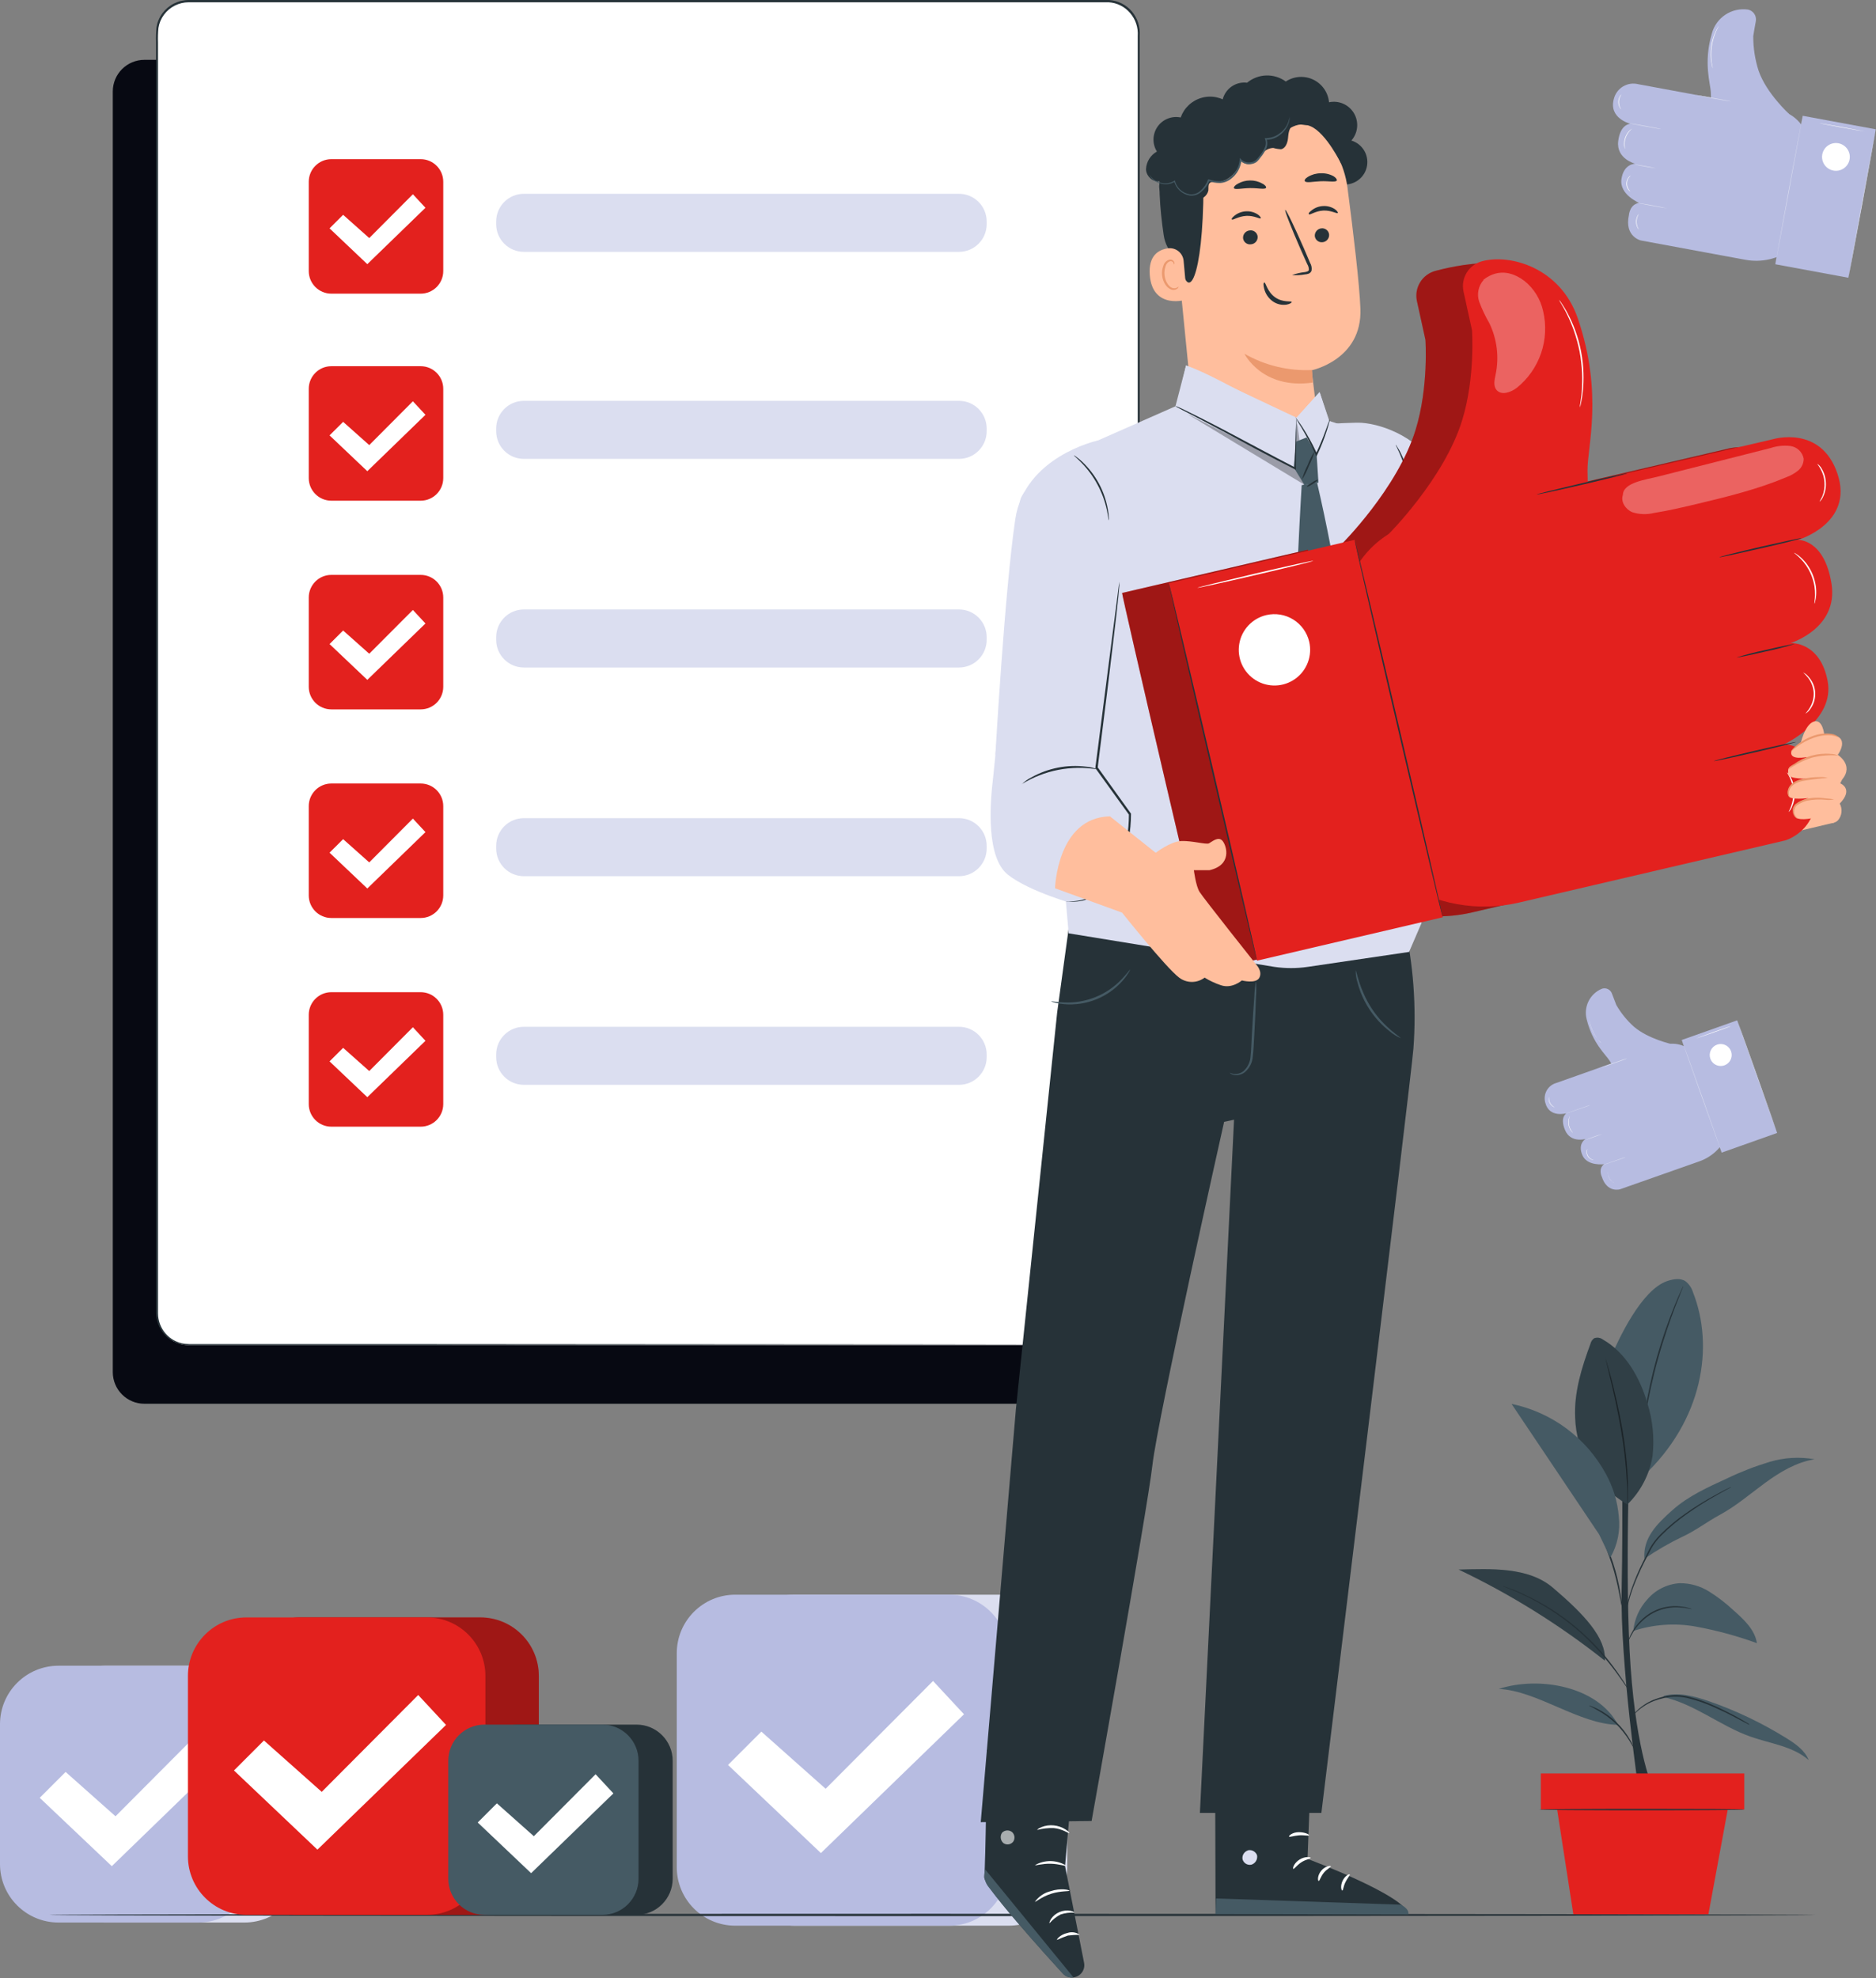 <svg width="495" height="522" viewBox="0 0 495 522" fill="none" xmlns="http://www.w3.org/2000/svg">
<rect x="0" y="0" width="495" height="522" fill="#808080" stroke="none"/>
<path d="M280.396 15.789H38.108C33.496 15.789 29.758 19.527 29.758 24.139V362.057C29.758 366.669 33.496 370.407 38.108 370.407H280.396C285.007 370.407 288.745 366.669 288.745 362.057V24.139C288.745 19.527 285.007 15.789 280.396 15.789Z" fill="#070912"/>
<path d="M477.084 36.919L477.559 39.378L472.689 65.761C470.965 67.027 469.001 67.928 466.917 68.409C464.833 68.889 462.673 68.94 460.57 68.556L432.968 63.454C432.968 63.454 428.573 62.468 429.802 56.774C429.802 56.774 430.011 53.77 432.586 53.573C432.586 53.573 427.239 51.392 427.831 47.276C428.422 43.158 431.461 43.205 431.461 43.205C431.461 43.205 426.451 41.941 426.973 37.302C427.494 32.663 430.197 32.663 430.197 32.663C430.197 32.663 424.398 31.248 425.824 26.111C425.99 25.428 426.289 24.785 426.705 24.22C427.121 23.654 427.645 23.176 428.247 22.815C428.849 22.453 429.517 22.215 430.212 22.114C430.907 22.013 431.615 22.051 432.296 22.226L451.93 25.856L469.14 29.033C471.099 29.407 472.902 30.357 474.317 31.762C475.733 33.167 476.696 34.963 477.084 36.919Z" fill="#B7BCE1"/>
<path d="M472.167 30.169C472.167 30.169 466.124 24.695 464.049 18.746C463.085 15.78 462.6 12.68 462.611 9.561C462.611 9.329 463.005 7.242 463.295 5.549C463.405 4.879 463.254 4.192 462.872 3.63C462.489 3.069 461.906 2.676 461.242 2.533C459.159 2.233 457.039 2.706 455.281 3.862C453.523 5.017 452.248 6.777 451.698 8.807C449.378 16.717 451.361 22.109 451.431 24.51L451.489 26.922L472.167 30.169Z" fill="#B7BCE1"/>
<path d="M468.425 69.728L487.698 73.289L494.937 34.116L475.664 30.555L468.425 69.728Z" fill="#B7BCE1"/>
<path d="M468.433 69.707C468.433 69.707 469.975 60.928 471.97 50.119C473.964 39.31 475.646 30.531 475.646 30.543C475.646 30.555 474.104 39.322 472.097 50.142C470.091 60.962 468.467 69.718 468.433 69.707Z" fill="#DBDEF0"/>
<path d="M487.706 73.281C487.706 73.281 489.248 64.49 491.255 53.681C493.261 42.873 494.908 34.105 494.943 34.105C494.977 34.105 493.4 42.896 491.406 53.705C489.411 64.513 487.752 73.281 487.706 73.281Z" fill="#DBDEF0"/>
<path d="M480.817 40.771C480.692 41.484 480.78 42.218 481.071 42.88C481.362 43.543 481.843 44.105 482.453 44.495C483.063 44.885 483.774 45.085 484.498 45.071C485.222 45.057 485.925 44.829 486.519 44.415C487.113 44.002 487.572 43.422 487.837 42.748C488.102 42.075 488.161 41.338 488.008 40.63C487.854 39.923 487.495 39.277 486.975 38.773C486.455 38.27 485.797 37.932 485.085 37.802C484.61 37.715 484.122 37.723 483.65 37.825C483.178 37.928 482.73 38.123 482.334 38.398C481.937 38.674 481.599 39.026 481.339 39.433C481.078 39.84 480.901 40.295 480.817 40.771Z" fill="white"/>
<path d="M447.36 25.043C447.36 25.043 449.483 25.356 452.069 25.832C454.655 26.307 456.766 26.736 456.708 26.771C456.65 26.806 454.585 26.458 451.999 25.982C449.413 25.507 447.36 25.043 447.36 25.043Z" fill="#DBDEF0"/>
<path d="M430.985 43.32C430.985 43.32 432.342 43.494 434.001 43.796C435.008 43.958 436.007 44.171 436.993 44.434C436.993 44.434 435.636 44.26 433.977 43.947C432.97 43.791 431.971 43.582 430.985 43.32Z" fill="#DBDEF0"/>
<path d="M429.791 32.484C429.791 32.484 431.705 32.763 434.059 33.192C436.413 33.621 438.315 34.015 438.303 34.062C438.292 34.108 436.39 33.783 434.036 33.343C431.681 32.902 429.779 32.531 429.791 32.484Z" fill="#DBDEF0"/>
<path d="M431.333 53.398C431.333 53.398 433.247 53.677 435.601 54.106C437.955 54.535 439.857 54.929 439.845 54.964C439.834 54.999 437.932 54.697 435.578 54.257C433.223 53.816 431.321 53.433 431.333 53.398Z" fill="#DBDEF0"/>
<path d="M480.007 32.484C480.007 32.484 482.721 32.913 486.037 33.528C489.354 34.143 492.045 34.688 492.045 34.688C492.045 34.688 489.331 34.27 486.014 33.656C482.697 33.041 480.007 32.531 480.007 32.484Z" fill="white"/>
<path d="M428.77 39.288C428.727 39.22 428.695 39.146 428.677 39.068C428.618 38.859 428.575 38.645 428.55 38.43C428.52 38.109 428.52 37.787 428.55 37.467C428.592 37.072 428.678 36.684 428.805 36.307C428.939 35.934 429.114 35.576 429.327 35.24C429.498 34.971 429.701 34.722 429.93 34.498C430.081 34.342 430.248 34.202 430.428 34.081L430.625 33.953C430.625 33.953 430.37 34.173 430.011 34.568C429.797 34.799 429.606 35.052 429.443 35.322C429.241 35.646 429.078 35.992 428.955 36.354C428.826 36.73 428.736 37.118 428.689 37.514C428.66 37.826 428.66 38.14 428.689 38.453C428.7 38.963 428.793 39.276 428.77 39.288Z" fill="white"/>
<path d="M427.749 28.834C427.583 28.702 427.451 28.53 427.367 28.335C427.124 27.883 427 27.376 427.007 26.863C427.024 26.35 427.163 25.849 427.413 25.401C427.509 25.213 427.648 25.05 427.819 24.926C427.819 24.926 427.68 25.123 427.517 25.459C427.298 25.897 427.179 26.378 427.169 26.868C427.159 27.357 427.258 27.843 427.459 28.289C427.565 28.466 427.662 28.648 427.749 28.834Z" fill="white"/>
<path d="M430.208 50.556C429.99 50.439 429.803 50.272 429.663 50.069C429.3 49.597 429.108 49.017 429.118 48.422C429.132 47.831 429.339 47.26 429.709 46.798C429.999 46.45 430.254 46.311 430.266 46.334C430.1 46.498 429.945 46.672 429.802 46.856C429.47 47.315 429.291 47.867 429.291 48.434C429.291 49 429.47 49.552 429.802 50.011C429.999 50.336 430.219 50.556 430.208 50.556Z" fill="white"/>
<path d="M432.412 60.543C432.251 60.398 432.125 60.22 432.041 60.021C431.811 59.548 431.691 59.028 431.691 58.502C431.691 57.976 431.811 57.456 432.041 56.983C432.129 56.786 432.255 56.609 432.412 56.461C432.412 56.461 432.284 56.681 432.133 57.029C431.938 57.496 431.838 57.996 431.838 58.502C431.838 59.008 431.938 59.508 432.133 59.975C432.284 60.334 432.435 60.532 432.412 60.543Z" fill="white"/>
<path d="M451.906 18.015C451.849 17.877 451.806 17.733 451.779 17.586C451.725 17.415 451.683 17.241 451.651 17.064C451.651 16.855 451.558 16.624 451.523 16.357C451.431 15.75 451.381 15.138 451.373 14.524C451.362 13.749 451.408 12.974 451.512 12.205C451.628 11.459 451.798 10.723 452.022 10.002C452.204 9.41 452.429 8.833 452.695 8.274C452.799 8.042 452.915 7.833 453.008 7.647L453.275 7.183C453.351 7.05 453.436 6.922 453.53 6.801C453.481 6.944 453.415 7.08 453.333 7.207L453.089 7.682C452.996 7.868 452.892 8.076 452.788 8.32C452.579 8.795 452.358 9.387 452.15 10.036C451.946 10.757 451.784 11.489 451.663 12.228C451.564 12.97 451.513 13.718 451.512 14.466C451.516 15.075 451.555 15.683 451.628 16.287C451.628 16.554 451.697 16.786 451.732 16.983C451.767 17.18 451.802 17.366 451.837 17.505C451.88 17.672 451.903 17.843 451.906 18.015Z" fill="white"/>
<path d="M447.234 278.198L448.544 279.694L455.642 299.723C454.958 301.277 453.963 302.674 452.718 303.829C451.474 304.984 450.006 305.872 448.405 306.437L427.461 313.813C427.461 313.813 424.063 314.88 422.648 310.496C422.648 310.496 421.604 308.351 423.297 307.191C423.297 307.191 418.763 307.817 417.499 304.756C416.234 301.694 418.38 300.534 418.38 300.534C418.38 300.534 414.437 301.694 412.964 298.215C411.491 294.736 413.335 293.75 413.335 293.75C413.335 293.75 408.778 295.084 407.745 290.99C407.588 290.456 407.539 289.896 407.6 289.343C407.66 288.79 407.831 288.255 408.101 287.768C408.37 287.281 408.734 286.853 409.171 286.508C409.608 286.164 410.109 285.909 410.645 285.76L425.535 280.483L438.594 275.844C440.103 275.314 441.737 275.255 443.28 275.676C444.823 276.096 446.202 276.976 447.234 278.198Z" fill="#B7BCE1"/>
<path d="M441.237 275.54C441.237 275.54 434.928 274.184 431.113 270.902C429.271 269.251 427.705 267.317 426.474 265.173L425.314 262.146C425.128 261.641 424.753 261.227 424.269 260.992C423.785 260.756 423.229 260.717 422.716 260.882C421.168 261.509 419.903 262.68 419.158 264.175C418.412 265.67 418.239 267.386 418.669 269C420.235 275.332 423.702 278.277 424.7 279.878L425.697 281.501L441.237 275.54Z" fill="#B7BCE1"/>
<path d="M454.279 304.138L468.904 298.953L458.368 269.233L443.743 274.418L454.279 304.138Z" fill="#B7BCE1"/>
<path d="M454.284 304.102C454.284 304.102 451.872 297.469 448.961 289.258C446.051 281.047 443.719 274.379 443.754 274.379C443.789 274.379 446.166 281.012 449.077 289.223C451.988 297.434 454.319 304.091 454.284 304.102Z" fill="#DBDEF0"/>
<path d="M468.909 298.923C468.909 298.923 466.496 292.289 463.585 284.078C460.675 275.868 458.344 269.211 458.378 269.199C458.413 269.188 460.791 275.833 463.701 284.044C466.612 292.254 468.943 298.911 468.909 298.923Z" fill="#DBDEF0"/>
<path d="M451.293 279.357C451.486 279.897 451.834 280.367 452.295 280.708C452.755 281.05 453.306 281.247 453.878 281.275C454.45 281.304 455.018 281.162 455.51 280.868C456.001 280.574 456.395 280.141 456.641 279.624C456.887 279.106 456.974 278.527 456.891 277.961C456.808 277.394 456.559 276.864 456.175 276.438C455.792 276.013 455.291 275.711 454.735 275.57C454.18 275.429 453.595 275.455 453.055 275.646C452.33 275.906 451.738 276.442 451.408 277.138C451.077 277.833 451.036 278.632 451.293 279.357Z" fill="white"/>
<path d="M422.147 281.791C422.147 281.791 423.725 281.164 425.696 280.469C427.668 279.773 429.268 279.228 429.28 279.309C429.291 279.39 427.702 279.935 425.731 280.631C423.759 281.327 422.159 281.814 422.147 281.791Z" fill="#DBDEF0"/>
<path d="M418.17 300.823C418.17 300.823 419.167 300.405 420.431 299.965C421.19 299.669 421.964 299.418 422.751 299.211C422.012 299.539 421.257 299.829 420.489 300.081C419.73 300.369 418.956 300.617 418.17 300.823Z" fill="#DBDEF0"/>
<path d="M413.021 293.877C413.021 293.877 414.447 293.308 416.233 292.717C418.019 292.126 419.469 291.557 419.48 291.627C419.492 291.696 418.054 292.195 416.268 292.787C414.482 293.378 413.078 293.912 413.021 293.877Z" fill="#DBDEF0"/>
<path d="M422.392 307.598C422.392 307.598 423.818 307.029 425.604 306.438C427.39 305.846 428.84 305.278 428.851 305.359C428.863 305.441 427.425 305.928 425.639 306.519C423.853 307.111 422.403 307.632 422.392 307.598Z" fill="#DBDEF0"/>
<path d="M447.5 274.01C447.5 274.01 449.518 273.222 452.046 272.329C454.574 271.436 456.615 270.74 456.685 270.775C456.755 270.809 454.667 271.552 452.139 272.445C449.611 273.338 447.512 274.033 447.5 274.01Z" fill="white"/>
<path d="M415.05 298.935L414.899 298.819C414.777 298.7 414.665 298.572 414.563 298.436C414.411 298.23 414.283 298.009 414.18 297.775C414.049 297.489 413.952 297.19 413.89 296.882C413.834 296.576 413.81 296.265 413.821 295.954C413.839 295.699 413.882 295.447 413.948 295.2C413.989 295.032 414.048 294.869 414.122 294.713C414.122 294.609 414.203 294.551 414.215 294.551C414.227 294.551 414.122 294.806 414.029 295.212C413.977 295.456 413.946 295.704 413.937 295.954C413.932 296.257 413.956 296.56 414.006 296.859C414.069 297.156 414.159 297.447 414.273 297.728C414.378 297.956 414.498 298.177 414.633 298.389C414.876 298.737 415.062 298.923 415.05 298.935Z" fill="white"/>
<path d="M410.215 292.179C410.051 292.154 409.896 292.09 409.763 291.993C409.419 291.777 409.136 291.478 408.939 291.123C408.739 290.77 408.635 290.37 408.638 289.964C408.623 289.797 408.651 289.629 408.719 289.477C408.719 289.477 408.719 289.662 408.719 289.964C408.749 290.35 408.859 290.725 409.044 291.065C409.234 291.403 409.495 291.696 409.809 291.924C410.052 292.098 410.226 292.167 410.215 292.179Z" fill="white"/>
<path d="M420.49 306.083C420.293 306.086 420.098 306.043 419.922 305.955C419.487 305.776 419.124 305.458 418.889 305.05C418.667 304.635 418.585 304.159 418.657 303.694C418.678 303.502 418.746 303.319 418.855 303.16C418.855 303.16 418.785 303.369 418.75 303.705C418.698 304.15 418.787 304.601 419.005 304.993C419.225 305.379 419.557 305.69 419.956 305.885C420.269 306.025 420.49 306.059 420.49 306.083Z" fill="white"/>
<path d="M425.963 312.072C425.796 312.034 425.638 311.963 425.499 311.864C425.15 311.632 424.86 311.323 424.652 310.959C424.444 310.606 424.321 310.209 424.293 309.799C424.253 309.632 424.253 309.457 424.293 309.289C424.293 309.289 424.293 309.486 424.293 309.788C424.342 310.196 424.472 310.59 424.676 310.947C424.881 311.291 425.148 311.594 425.464 311.84C425.635 311.907 425.802 311.984 425.963 312.072Z" fill="white"/>
<path d="M422.508 275.203L422.241 274.947C422.139 274.852 422.042 274.752 421.951 274.646C421.835 274.518 421.708 274.379 421.58 274.217C421.28 273.849 421.005 273.461 420.757 273.057C420.453 272.543 420.186 272.008 419.957 271.457C419.738 270.899 419.563 270.325 419.435 269.74C419.324 269.263 419.251 268.779 419.214 268.291C419.214 268.094 419.214 267.896 419.214 267.734C419.214 267.572 419.214 267.433 419.214 267.317C419.205 267.197 419.205 267.077 419.214 266.957C419.231 267.076 419.231 267.197 419.214 267.317C419.214 267.433 419.214 267.572 419.214 267.734C419.214 267.896 419.214 268.082 419.214 268.291C419.214 268.697 419.342 269.184 419.458 269.717C419.845 271.343 420.563 272.871 421.569 274.205C421.696 274.379 421.812 274.518 421.916 274.646L422.195 274.971C422.307 275.037 422.412 275.114 422.508 275.203Z" fill="white"/>
<path d="M266.167 420.785H209.7C201.175 420.785 194.265 427.696 194.265 436.221V492.688C194.265 501.212 201.175 508.123 209.7 508.123H266.167C274.692 508.123 281.603 501.212 281.603 492.688V436.221C281.603 427.696 274.692 420.785 266.167 420.785Z" fill="#DBDEF0"/>
<path d="M250.475 420.785H194.008C185.483 420.785 178.572 427.696 178.572 436.221V492.688C178.572 501.212 185.483 508.123 194.008 508.123H250.475C259 508.123 265.91 501.212 265.91 492.688V436.221C265.91 427.696 259 420.785 250.475 420.785Z" fill="#B7BCE1"/>
<path d="M192.095 465.713L200.885 456.911L217.852 471.999L246.195 443.551L254.36 452.341L216.6 488.965L192.095 465.713Z" fill="white"/>
<path d="M64.49 439.527H27.6C19.075 439.527 12.164 446.438 12.164 454.963V491.854C12.164 500.379 19.075 507.29 27.6 507.29H64.49C73.015 507.29 79.926 500.379 79.926 491.854V454.963C79.926 446.438 73.015 439.527 64.49 439.527Z" fill="#DBDEF0"/>
<path d="M52.326 439.527H15.436C6.911 439.527 0 446.438 0 454.963V491.854C0 500.379 6.911 507.29 15.436 507.29H52.326C60.851 507.29 67.762 500.379 67.762 491.854V454.963C67.762 446.438 60.851 439.527 52.326 439.527Z" fill="#B7BCE1"/>
<path d="M10.484 474.386L17.315 467.555L30.478 479.257L52.455 457.188L58.798 464.018L29.504 492.42L10.484 474.386Z" fill="white"/>
<path d="M479.019 505.286C479.019 505.448 374.645 505.587 246.033 505.587C117.42 505.587 13.023 505.448 13.023 505.286C13.023 505.124 117.327 504.984 246.033 504.984C374.738 504.984 479.019 505.158 479.019 505.286Z" fill="#263238"/>
<path d="M432.319 472.069C432.319 472.069 427.483 438.843 427.888 419.499C428.294 400.155 427.888 378.41 427.888 378.41H430.115C430.115 378.41 428.607 416.797 430.254 439.945C431.901 463.093 436.215 472.069 436.215 472.069H432.342" fill="#263238"/>
<path d="M446.722 341.016C446.374 339.838 445.664 338.8 444.693 338.047C443.278 337.154 441.422 337.525 439.845 338.047C433.119 340.425 427.146 352.973 424.433 359.572L433.362 389.724C449.494 374.752 452.289 355.13 446.722 341.016Z" fill="#455A64"/>
<path d="M444.171 339.32C444.142 339.456 444.099 339.588 444.043 339.715L443.603 340.805C443.208 341.756 442.663 343.124 442.002 344.841C440.692 348.32 439.01 353.04 437.514 358.432C436.018 363.825 434.997 368.777 434.36 372.349C434.035 374.158 433.803 375.619 433.652 376.628C433.571 377.104 433.513 377.487 433.455 377.788C433.44 377.927 433.409 378.063 433.362 378.194C433.349 378.055 433.349 377.915 433.362 377.776C433.362 377.463 433.432 377.081 433.478 376.617C433.594 375.596 433.791 374.123 434.081 372.303C434.837 367.58 435.856 362.903 437.131 358.293C438.428 353.685 439.976 349.151 441.77 344.713C442.466 343.008 443.046 341.651 443.487 340.724C443.684 340.283 443.846 339.935 443.985 339.645C444.035 339.53 444.097 339.421 444.171 339.32Z" fill="#263238"/>
<path d="M429.395 396.934C425.329 394.62 421.926 391.298 419.513 387.289C417.1 383.28 415.759 378.718 415.618 374.041C415.305 367.361 417.357 360.809 419.677 354.535C419.818 353.967 420.155 353.466 420.628 353.12C421.012 352.975 421.427 352.93 421.833 352.991C422.239 353.052 422.622 353.216 422.947 353.468C429.024 356.947 432.712 363.546 434.683 370.272C436.084 374.729 436.55 379.427 436.052 384.073C435.285 388.961 432.963 393.471 429.43 396.934" fill="#455A64"/>
<path d="M429.396 396.938C429.381 396.803 429.381 396.667 429.396 396.532C429.396 396.231 429.396 395.848 429.396 395.372C429.396 394.375 429.396 392.926 429.268 391.128C429.032 386.462 428.513 381.815 427.714 377.211C426.786 371.819 425.661 366.994 424.826 363.504L423.841 359.363C423.736 358.911 423.644 358.54 423.586 358.204C423.532 358.1 423.489 357.991 423.458 357.879C423.518 358.001 423.564 358.13 423.597 358.262C423.678 358.552 423.783 358.923 423.922 359.363C424.2 360.338 424.571 361.683 425.082 363.469C425.975 366.948 427.146 371.772 428.085 377.188C428.883 381.789 429.368 386.438 429.535 391.105C429.535 392.891 429.535 394.352 429.535 395.349L429.477 396.509C429.467 396.655 429.44 396.799 429.396 396.938Z" fill="#263238"/>
<g opacity="0.3">
<path d="M429.397 396.942C425.331 394.627 421.928 391.306 419.515 387.297C417.102 383.288 415.761 378.726 415.62 374.049C415.306 367.369 417.359 360.817 419.679 354.543C419.82 353.974 420.157 353.474 420.63 353.128C421.014 352.983 421.429 352.938 421.835 352.999C422.241 353.06 422.624 353.224 422.949 353.476C429.026 356.955 432.714 363.554 434.685 370.28C436.086 374.737 436.552 379.435 436.054 384.081C435.287 388.968 432.965 393.479 429.432 396.942" fill="black"/>
</g>
<path d="M438.849 447.782C447.083 449.603 453.925 455.413 461.823 458.22C467.088 460.087 473.037 460.748 477.235 464.424C476.226 461.885 473.837 460.191 471.518 458.742C464.958 454.646 457.955 451.308 450.643 448.791C446.897 447.504 442.838 446.472 439.046 447.481" fill="#455A64"/>
<path d="M426.938 455.134C416.616 454.96 405.75 446.169 395.475 445.647C406.225 442.168 421.615 445.01 426.938 455.134Z" fill="#455A64"/>
<path d="M430.962 430.361C436.28 428.603 441.953 428.204 447.465 429.201C452.947 430.207 458.335 431.669 463.573 433.573C463.04 429.989 460.094 427.299 457.415 424.921C455.427 423.059 453.263 421.393 450.955 419.946C448.631 418.491 445.939 417.73 443.197 417.754C441.552 417.861 439.945 418.298 438.473 419.039C437 419.78 435.692 420.811 434.627 422.069C432.543 424.347 431.257 427.241 430.962 430.314" fill="#455A64"/>
<path d="M409.772 418.969C403.278 413.414 393.432 413.959 384.885 414.156C398.605 420.694 411.544 428.759 423.457 438.197C423.828 432.155 417.983 425.973 409.772 418.969Z" fill="#455A64"/>
<g opacity="0.3">
<path d="M409.772 418.969C403.278 413.414 393.432 413.959 384.885 414.156C398.605 420.694 411.544 428.759 423.457 438.197C423.828 432.155 417.983 425.973 409.772 418.969Z" fill="black"/>
</g>
<path d="M433.895 411.311C437.067 409.115 440.41 407.175 443.892 405.512C447.301 403.958 450.502 401.488 453.796 399.714C458.087 397.394 461.798 394.17 465.729 391.294C469.66 388.418 473.975 385.82 478.787 385.055C474.825 384.352 470.753 384.59 466.9 385.751C463.062 386.906 459.32 388.36 455.709 390.1C450.641 392.419 445.492 394.739 441.34 398.427C437.188 402.114 433.454 405.791 433.895 411.334" fill="#455A64"/>
<path d="M461.635 455.135L461.311 454.995L460.406 454.52C459.629 454.114 458.516 453.499 457.112 452.792C456.417 452.421 455.64 452.038 454.793 451.632C453.946 451.226 453.065 450.82 452.114 450.403C450.062 449.487 447.936 448.746 445.759 448.188C443.598 447.593 441.324 447.537 439.137 448.026C438.182 448.233 437.244 448.512 436.33 448.861C434.395 449.638 432.65 450.825 431.216 452.34C430.625 452.978 430.335 453.372 430.3 453.349C430.353 453.243 430.415 453.142 430.485 453.047C430.68 452.769 430.889 452.502 431.112 452.247C431.929 451.294 432.878 450.462 433.93 449.777C434.661 449.293 435.438 448.881 436.249 448.547C437.171 448.176 438.121 447.877 439.09 447.654C441.328 447.134 443.66 447.182 445.875 447.794C448.075 448.356 450.221 449.113 452.288 450.055C453.239 450.484 454.144 450.902 454.967 451.331C455.79 451.76 456.567 452.131 457.286 452.49C458.678 453.233 459.78 453.87 460.534 454.334L461.403 454.856C461.543 455.053 461.647 455.123 461.635 455.135Z" fill="#263238"/>
<path d="M419.225 450.02C419.45 450.044 419.67 450.107 419.874 450.205C420.45 450.413 421.012 450.657 421.556 450.936C425.187 452.783 428.189 455.664 430.184 459.216C430.483 459.751 430.747 460.305 430.973 460.874C431.075 461.076 431.149 461.291 431.193 461.512C431.135 461.512 430.753 460.666 429.952 459.355C428.913 457.657 427.662 456.099 426.23 454.716C424.786 453.354 423.172 452.185 421.429 451.237C420.095 450.425 419.202 450.078 419.225 450.02Z" fill="#263238"/>
<path d="M396.39 418.449L396.83 418.577L398.06 419.017L400.02 419.736C400.785 420.026 401.608 420.444 402.536 420.896C407.379 423.141 411.899 426.023 415.977 429.467C418.22 431.358 420.332 433.4 422.298 435.578C423.876 437.378 425.359 439.259 426.739 441.214C427.899 442.884 428.815 444.276 429.43 445.227L430.137 446.387C430.221 446.512 430.294 446.644 430.358 446.781C430.25 446.675 430.153 446.558 430.068 446.433C429.894 446.19 429.627 445.83 429.302 445.355C428.653 444.415 427.737 443.035 426.531 441.412C425.325 439.788 423.817 437.863 422.043 435.845C420.094 433.674 418.006 431.632 415.792 429.733C411.732 426.316 407.259 423.421 402.478 421.117C401.55 420.699 400.739 420.258 399.985 419.957L398.06 419.18L396.784 418.646C396.645 418.596 396.513 418.53 396.39 418.449Z" fill="#263238"/>
<path d="M446.444 424.562C446.167 424.559 445.891 424.524 445.621 424.458L444.682 424.284C444.311 424.214 443.881 424.203 443.406 424.156C440.959 423.947 438.503 424.433 436.32 425.559C435.121 426.183 434.029 426.993 433.084 427.96C432.296 428.731 431.599 429.591 431.009 430.523C430.473 431.389 430 432.292 429.594 433.225C429.623 432.95 429.694 432.68 429.802 432.425C430.064 431.714 430.394 431.03 430.788 430.384C431.362 429.415 432.051 428.519 432.841 427.716C433.799 426.714 434.916 425.875 436.146 425.235C438.384 424.066 440.923 423.601 443.429 423.901C443.905 423.971 444.345 423.982 444.716 424.075L445.656 424.319C445.927 424.37 446.191 424.452 446.444 424.562Z" fill="#263238"/>
<path d="M456.823 392.383C456.702 392.478 456.57 392.556 456.428 392.615L455.269 393.241C454.271 393.786 452.822 394.586 451.07 395.618C449.319 396.651 447.278 397.938 445.098 399.503C442.714 401.17 440.478 403.04 438.418 405.093C437.357 406.146 436.44 407.336 435.693 408.63C435.008 409.929 434.371 411.182 433.767 412.388C432.702 414.514 431.746 416.693 430.903 418.917C430.345 420.434 429.881 421.983 429.511 423.556C429.245 424.658 429.152 425.284 429.117 425.272C429.082 425.261 429.117 425.122 429.117 424.82C429.117 424.519 429.221 424.078 429.337 423.521C429.653 421.946 430.083 420.395 430.625 418.882C431.431 416.634 432.368 414.434 433.431 412.295C434.023 411.077 434.66 409.813 435.333 408.514C436.095 407.186 437.031 405.965 438.116 404.885C440.194 402.815 442.453 400.937 444.866 399.272C447.069 397.718 449.145 396.453 450.908 395.433C452.671 394.412 454.144 393.67 455.164 393.113L456.324 392.557C456.483 392.479 456.65 392.42 456.823 392.383Z" fill="#263238"/>
<path d="M427.876 423.634C427.782 423.351 427.712 423.06 427.667 422.765C427.551 422.127 427.401 421.326 427.215 420.376C426.727 417.755 426.076 415.168 425.267 412.629C424.431 410.099 423.447 407.621 422.321 405.206L421.312 402.991C421.174 402.73 421.065 402.454 420.987 402.168C421.169 402.404 421.321 402.661 421.44 402.933C421.718 403.432 422.101 404.174 422.599 405.09C425.03 409.881 426.693 415.023 427.528 420.329C427.69 421.35 427.806 422.173 427.864 422.741C427.897 423.038 427.901 423.337 427.876 423.634Z" fill="#263238"/>
<path d="M427.134 400.146C426.805 396.236 425.659 392.439 423.771 389.001C421.221 384.276 417.667 380.166 413.36 376.96C409.052 373.755 404.095 371.531 398.837 370.445L421.927 404.854L424.907 411.001C426.792 407.714 427.572 403.909 427.134 400.146Z" fill="#455A64"/>
<path d="M460.244 467.957H406.561V477.467H460.244V467.957Z" fill="#E3211E"/>
<path d="M410.573 475.59L415.142 505.105H450.781L456.231 475.59H410.573Z" fill="#E3211E"/>
<path d="M460.22 477.479C460.22 477.583 448.101 477.676 433.175 477.676C418.25 477.676 406.131 477.583 406.131 477.479C406.131 477.374 418.238 477.293 433.175 477.293C448.113 477.293 460.22 477.328 460.22 477.479Z" fill="#263238"/>
<path d="M126.735 426.781H79.118C70.593 426.781 63.682 433.692 63.682 442.217V489.835C63.682 498.36 70.593 505.271 79.118 505.271H126.735C135.26 505.271 142.171 498.36 142.171 489.835V442.217C142.171 433.692 135.26 426.781 126.735 426.781Z" fill="#E3211E"/>
<g opacity="0.3">
<path d="M126.734 426.781H79.117C70.591 426.781 63.681 433.692 63.681 442.217V489.835C63.681 498.36 70.591 505.271 79.117 505.271H126.734C135.259 505.271 142.17 498.36 142.17 489.835V442.217C142.17 433.692 135.259 426.781 126.734 426.781Z" fill="black"/>
</g>
<path d="M112.644 426.781H65.026C56.501 426.781 49.59 433.692 49.59 442.217V489.835C49.59 498.36 56.501 505.271 65.026 505.271H112.644C121.169 505.271 128.079 498.36 128.079 489.835V442.217C128.079 433.692 121.169 426.781 112.644 426.781Z" fill="#E3211E"/>
<path d="M61.732 467.166L69.642 459.257L84.892 472.814L110.348 447.254L117.689 455.152L83.755 488.064L61.732 467.166Z" fill="white"/>
<path d="M167.951 455.066H136.835C131.564 455.066 127.291 459.34 127.291 464.611V495.726C127.291 500.997 131.564 505.271 136.835 505.271H167.951C173.222 505.271 177.495 500.997 177.495 495.726V464.611C177.495 459.34 173.222 455.066 167.951 455.066Z" fill="#263238"/>
<path d="M158.939 455.066H127.824C122.552 455.066 118.279 459.34 118.279 464.611V495.726C118.279 500.997 122.552 505.271 127.824 505.271H158.939C164.21 505.271 168.483 500.997 168.483 495.726V464.611C168.483 459.34 164.21 455.066 158.939 455.066Z" fill="#455A64"/>
<path d="M126.051 480.898L131.107 475.841L140.86 484.516L157.154 468.164L161.851 473.22L140.141 494.269L126.051 480.898Z" fill="white"/>
<path d="M292.051 0.293H49.763C45.151 0.293 41.413 4.031 41.413 8.643V346.561C41.413 351.172 45.151 354.911 49.763 354.911H292.051C296.662 354.911 300.401 351.172 300.401 346.561V8.643C300.401 4.031 296.662 0.293 292.051 0.293Z" fill="white"/>
<path d="M292.05 354.908C293.096 354.889 294.13 354.681 295.101 354.293C296.298 353.812 297.363 353.053 298.209 352.078C299.392 350.75 300.123 349.081 300.296 347.312C300.354 339.194 300.296 327.318 300.296 311.975C300.296 281.289 300.238 236.884 300.203 182.017C300.203 154.579 300.203 124.53 300.203 92.267C300.203 76.139 300.203 59.47 300.203 42.26V9.498C300.362 7.3 299.645 5.128 298.209 3.456C297.509 2.621 296.646 1.937 295.673 1.446C294.7 0.956 293.637 0.669 292.549 0.603C290.334 0.603 288.049 0.603 285.788 0.603H49.763C48.499 0.607 47.255 0.906 46.127 1.476C45 2.045 44.021 2.87 43.268 3.885C42.504 4.908 42.002 6.102 41.807 7.364C41.681 8.643 41.642 9.93 41.691 11.214V57.51C41.691 77.898 41.691 97.973 41.691 117.734C41.691 157.165 41.691 195.296 41.691 231.572C41.691 267.848 41.691 302.315 41.691 334.601V346.593C41.709 348.527 42.412 350.392 43.674 351.858C44.923 353.309 46.651 354.264 48.545 354.548C49.496 354.657 50.453 354.696 51.41 354.664H71.38H114.44L244.398 354.757L279.734 354.815H244.398L114.44 354.919H51.375C50.395 354.954 49.415 354.919 48.441 354.815C46.423 354.501 44.584 353.479 43.251 351.932C41.919 350.385 41.181 348.414 41.169 346.372C41.169 342.406 41.169 338.409 41.169 334.381C41.169 302.106 41.169 267.639 41.169 231.352C41.169 195.064 41.169 156.991 41.169 117.514V11.122C41.12 9.806 41.163 8.488 41.297 7.179C41.512 5.837 42.049 4.567 42.862 3.479C43.67 2.396 44.72 1.518 45.928 0.913C47.137 0.309 48.47 -0.004 49.821 3.11387e-05H285.846C288.165 3.11387e-05 290.357 3.11387e-05 292.642 3.11387e-05C293.803 0.076 294.936 0.385 295.974 0.909C297.012 1.433 297.934 2.161 298.684 3.05C300.168 4.839 300.896 7.135 300.714 9.452V16.108C300.714 24.945 300.714 33.659 300.714 42.248C300.714 59.435 300.714 76.104 300.714 92.255C300.714 124.519 300.714 154.567 300.714 182.006C300.714 236.872 300.632 281.277 300.609 311.964C300.609 327.318 300.609 339.217 300.516 347.312C300.339 349.109 299.586 350.8 298.371 352.136C297.507 353.1 296.426 353.844 295.217 354.305C294.475 354.599 293.693 354.778 292.897 354.838L292.05 354.908Z" fill="#263238"/>
<path d="M253.038 105.766H138.226C134.191 105.766 130.92 109.037 130.92 113.072V113.779C130.92 117.814 134.191 121.085 138.226 121.085H253.038C257.073 121.085 260.344 117.814 260.344 113.779V113.072C260.344 109.037 257.073 105.766 253.038 105.766Z" fill="#DBDEF0"/>
<path d="M253.038 51.137H138.226C134.191 51.137 130.92 54.408 130.92 58.443V59.15C130.92 63.185 134.191 66.457 138.226 66.457H253.038C257.073 66.457 260.344 63.185 260.344 59.15V58.443C260.344 54.408 257.073 51.137 253.038 51.137Z" fill="#DBDEF0"/>
<path d="M110.996 96.629H87.431C84.138 96.629 81.47 99.298 81.47 102.59V126.155C81.47 129.447 84.138 132.116 87.431 132.116H110.996C114.288 132.116 116.957 129.447 116.957 126.155V102.59C116.957 99.298 114.288 96.629 110.996 96.629Z" fill="#E3211E"/>
<path d="M110.996 42H87.431C84.138 42 81.47 44.669 81.47 47.961V71.526C81.47 74.819 84.138 77.487 87.431 77.487H110.996C114.288 77.487 116.957 74.819 116.957 71.526V47.961C116.957 44.669 114.288 42 110.996 42Z" fill="#E3211E"/>
<path d="M86.955 114.882L90.539 111.31L97.427 117.445L108.943 105.883L112.26 109.455L96.917 124.334L86.955 114.882Z" fill="white"/>
<path d="M86.955 60.253L90.539 56.681L97.427 62.816L108.943 51.254L112.26 54.826L96.917 69.705L86.955 60.253Z" fill="white"/>
<path d="M253.038 160.816H138.226C134.191 160.816 130.92 164.088 130.92 168.123V168.83C130.92 172.865 134.191 176.136 138.226 176.136H253.038C257.073 176.136 260.344 172.865 260.344 168.83V168.123C260.344 164.088 257.073 160.816 253.038 160.816Z" fill="#DBDEF0"/>
<path d="M110.996 151.695H87.431C84.138 151.695 81.47 154.364 81.47 157.656V181.222C81.47 184.514 84.138 187.183 87.431 187.183H110.996C114.288 187.183 116.957 184.514 116.957 181.222V157.656C116.957 154.364 114.288 151.695 110.996 151.695Z" fill="#E3211E"/>
<path d="M86.955 169.945L90.539 166.373L97.427 172.496L108.943 160.945L112.26 164.517L96.917 179.396L86.955 169.945Z" fill="white"/>
<path d="M253.038 215.883H138.226C134.191 215.883 130.92 219.154 130.92 223.189V223.896C130.92 227.932 134.191 231.203 138.226 231.203H253.038C257.073 231.203 260.344 227.932 260.344 223.896V223.189C260.344 219.154 257.073 215.883 253.038 215.883Z" fill="#DBDEF0"/>
<path d="M110.996 206.742H87.431C84.138 206.742 81.47 209.411 81.47 212.703V236.269C81.47 239.561 84.138 242.229 87.431 242.229H110.996C114.288 242.229 116.957 239.561 116.957 236.269V212.703C116.957 209.411 114.288 206.742 110.996 206.742Z" fill="#E3211E"/>
<path d="M86.955 224.995L90.539 221.424L97.427 227.558L108.943 215.996L112.26 219.568L96.917 234.447L86.955 224.995Z" fill="white"/>
<path d="M253.038 270.934H138.226C134.191 270.934 130.92 274.205 130.92 278.24V278.947C130.92 282.982 134.191 286.253 138.226 286.253H253.038C257.073 286.253 260.344 282.982 260.344 278.947V278.24C260.344 274.205 257.073 270.934 253.038 270.934Z" fill="#DBDEF0"/>
<path d="M110.996 261.805H87.431C84.138 261.805 81.47 264.473 81.47 267.766V291.331C81.47 294.623 84.138 297.292 87.431 297.292H110.996C114.288 297.292 116.957 294.623 116.957 291.331V267.766C116.957 264.473 114.288 261.805 110.996 261.805Z" fill="#E3211E"/>
<path d="M86.955 280.062L90.539 276.49L97.427 282.613L108.943 271.051L112.26 274.634L96.917 289.513L86.955 280.062Z" fill="white"/>
<path d="M346.002 464.327L345.005 490.502C345.005 490.502 371.273 500.313 371.574 505.16L320.732 505.056L320.616 464.199L346.002 464.327Z" fill="#263238"/>
<path d="M329.291 488.263C328.811 488.41 328.401 488.727 328.137 489.153C327.872 489.579 327.771 490.087 327.852 490.582C327.979 491.075 328.291 491.501 328.722 491.771C329.154 492.041 329.673 492.134 330.172 492.032C330.689 491.875 331.129 491.532 331.408 491.069C331.686 490.607 331.783 490.057 331.68 489.527C331.491 489.027 331.117 488.619 330.635 488.388C330.154 488.157 329.601 488.12 329.093 488.286" fill="#DBDEF0"/>
<path d="M320.731 505.055L320.882 500.938L369.59 502.584C369.59 502.584 371.91 503.57 371.597 505.159L320.731 505.055Z" fill="#455A64"/>
<path d="M345.829 490.246C345.829 490.49 344.577 490.605 343.359 491.406C342.141 492.206 341.48 493.238 341.248 493.134C341.016 493.029 341.399 491.603 342.895 490.675C344.391 489.747 345.887 490.014 345.829 490.246Z" fill="white"/>
<path d="M351.15 492.461C351.208 492.705 350.141 493.122 349.295 494.166C348.448 495.21 348.205 496.335 347.949 496.323C347.694 496.311 347.555 494.908 348.622 493.621C349.689 492.334 351.15 492.229 351.15 492.461Z" fill="white"/>
<path d="M354.167 498.849C353.946 498.849 353.599 497.689 354.248 496.297C354.897 494.906 356.046 494.407 356.15 494.616C356.254 494.825 355.535 495.544 354.99 496.669C354.445 497.794 354.422 498.826 354.167 498.849Z" fill="white"/>
<path d="M345.4 484.284C345.296 484.516 344.148 484.168 342.745 484.284C341.341 484.4 340.251 484.818 340.124 484.609C339.996 484.4 341.051 483.449 342.698 483.449C344.345 483.449 345.516 484.064 345.4 484.284Z" fill="white"/>
<path d="M283.772 460.754L281.024 492.403L286.045 517.916C286.131 518.354 286.127 518.804 286.031 519.239C285.936 519.675 285.752 520.086 285.491 520.447C285.23 520.808 284.897 521.112 284.514 521.339C284.13 521.566 283.704 521.711 283.262 521.767C282.748 521.833 282.226 521.776 281.74 521.598C281.253 521.42 280.817 521.128 280.467 520.746C275.944 515.806 259.36 497.552 259.696 495.232C260.079 492.565 260.392 461.728 260.392 461.728L283.772 460.754Z" fill="#263238"/>
<path d="M283.263 521.789L259.837 493.145L259.744 494.49C259.672 495.646 260.009 496.791 260.695 497.725C262.562 500.207 267.839 507.003 280.41 520.769C280.771 521.163 281.223 521.462 281.726 521.64C282.23 521.818 282.77 521.869 283.298 521.789H283.263Z" fill="#455A64"/>
<g opacity="0.6">
<path d="M266.979 483.356C267.349 483.668 267.591 484.105 267.66 484.584C267.728 485.063 267.618 485.551 267.35 485.954C267.052 486.335 266.619 486.588 266.141 486.661C265.663 486.734 265.174 486.622 264.776 486.348C264.385 486.014 264.131 485.548 264.063 485.039C263.994 484.53 264.116 484.013 264.405 483.588C264.756 483.224 265.235 483.009 265.74 482.99C266.246 482.97 266.74 483.147 267.118 483.484" fill="white"/>
</g>
<path d="M276.918 507.481C277.742 506.531 278.737 505.744 279.852 505.162C281.039 504.768 282.292 504.61 283.54 504.698C283.54 504.617 283.18 504.35 282.45 504.199C281.484 504.029 280.489 504.138 279.583 504.514C278.677 504.89 277.897 505.517 277.336 506.321C276.918 507.017 276.848 507.481 276.918 507.481Z" fill="white"/>
<path d="M278.902 511.883C279.843 511.444 280.807 511.057 281.79 510.723C282.825 510.601 283.867 510.535 284.909 510.526C284.441 510.193 283.9 509.976 283.331 509.893C282.763 509.81 282.183 509.864 281.639 510.051C279.737 510.456 278.74 511.79 278.902 511.883Z" fill="white"/>
<path d="M273.08 501.806C273.208 501.968 274.866 500.472 277.406 499.684C279.946 498.895 282.149 499.104 282.172 498.895C282.195 498.686 279.911 498.13 277.197 499.022C275.537 499.43 274.077 500.417 273.08 501.806Z" fill="white"/>
<path d="M273.113 492.134C273.183 492.332 274.969 491.717 277.253 491.775C279.538 491.833 281.301 492.506 281.382 492.308C280.148 491.535 278.728 491.111 277.272 491.08C275.816 491.049 274.379 491.414 273.113 492.134Z" fill="white"/>
<path d="M273.682 482.849C275.087 482.487 276.535 482.323 277.985 482.362C280.386 482.571 281.998 483.858 282.113 483.684C282.229 483.51 281.847 483.197 281.151 482.733C280.217 482.139 279.156 481.773 278.054 481.666C276.956 481.551 275.846 481.702 274.819 482.107C274.03 482.432 273.636 482.78 273.682 482.849Z" fill="white"/>
<path d="M278.042 480.582C278.17 480.21 278.214 479.814 278.17 479.422C278.132 478.32 277.875 477.236 277.416 476.233C277.145 475.465 276.627 474.809 275.943 474.366C275.705 474.245 275.435 474.199 275.17 474.234C274.905 474.269 274.657 474.384 274.459 474.563C274.097 474.943 273.887 475.442 273.867 475.966C273.882 477.031 274.262 478.058 274.944 478.875C275.626 479.692 276.569 480.25 277.613 480.455C278.652 480.628 279.719 480.489 280.679 480.055C281.639 479.622 282.449 478.913 283.006 478.019C283.145 477.792 283.234 477.538 283.266 477.274C283.298 477.01 283.273 476.742 283.191 476.488C283.085 476.241 282.903 476.034 282.672 475.897C282.441 475.759 282.172 475.698 281.904 475.723C281.114 475.844 280.369 476.172 279.747 476.674C278.841 477.302 278.055 478.087 277.427 478.993C277.17 479.302 276.98 479.662 276.871 480.049C277.774 478.912 278.836 477.912 280.025 477.08C280.58 476.666 281.23 476.398 281.916 476.303C282.062 476.284 282.21 476.313 282.338 476.386C282.466 476.46 282.566 476.573 282.623 476.709C282.663 476.878 282.668 477.054 282.638 477.225C282.608 477.397 282.544 477.56 282.449 477.706C281.945 478.465 281.233 479.063 280.398 479.429C279.563 479.795 278.641 479.914 277.741 479.77C276.855 479.6 276.052 479.135 275.465 478.451C274.877 477.766 274.539 476.903 274.505 476.001C274.509 475.639 274.641 475.29 274.876 475.015C274.981 474.908 275.118 474.838 275.267 474.815C275.415 474.792 275.567 474.817 275.7 474.888C276.273 475.264 276.718 475.806 276.975 476.442C277.573 477.748 277.934 479.15 278.042 480.582Z" fill="white"/>
<path d="M370.484 243.61C372.939 254.456 373.767 265.607 372.943 276.697C372.432 283.748 348.658 478.371 348.658 478.371H316.604L325.615 295.449L322.994 296.017C322.994 296.017 305.494 374.032 304.067 386.661C302.791 398.014 288.028 480.505 288.028 480.505L258.78 480.807L268.058 371.793L278.948 267.106L283.134 236.582L370.484 243.61Z" fill="#263238"/>
<path d="M324.454 283.039C324.454 283.039 324.512 283.132 324.663 283.259C324.895 283.431 325.159 283.553 325.44 283.619C325.968 283.732 326.515 283.726 327.04 283.601C327.566 283.477 328.057 283.237 328.478 282.9C329.084 282.384 329.579 281.751 329.936 281.04C330.292 280.329 330.503 279.553 330.554 278.76C330.786 277.02 330.821 275.153 330.949 273.17C331.169 269.204 331.331 265.62 331.412 263.022C331.511 261.621 331.511 260.214 331.412 258.812C331.152 260.194 331.001 261.594 330.96 262.999C330.763 265.597 330.531 269.169 330.311 273.135C330.183 275.107 330.16 277.02 329.974 278.678C329.906 280.151 329.27 281.539 328.2 282.552C327.83 282.871 327.398 283.11 326.931 283.254C326.463 283.397 325.972 283.443 325.486 283.387C325.132 283.304 324.786 283.187 324.454 283.039Z" fill="#455A64"/>
<path d="M277.335 264.213C277.611 264.373 277.913 264.483 278.228 264.537C279.068 264.756 279.926 264.9 280.791 264.967C283.667 265.213 286.561 264.781 289.24 263.705C291.919 262.63 294.308 260.941 296.215 258.774C296.789 258.121 297.309 257.423 297.769 256.686C297.961 256.421 298.11 256.128 298.21 255.816C298.117 255.816 297.398 256.907 295.89 258.461C293.952 260.483 291.604 262.069 289.005 263.113C286.405 264.156 283.613 264.634 280.814 264.514C278.634 264.445 277.335 264.108 277.335 264.213Z" fill="#455A64"/>
<path d="M357.715 256.079C357.706 257.169 357.871 258.253 358.202 259.291C359.555 264.428 362.574 268.972 366.784 272.21C367.619 272.918 368.558 273.493 369.567 273.915C369.707 273.741 365.288 271.225 361.948 266.122C358.608 261.019 357.924 256.009 357.715 256.079Z" fill="#455A64"/>
<path d="M455.631 201.017L462.983 203.337L476.343 195.949L483.928 217.068L465.743 221.393L451.966 219.874L455.631 201.017Z" fill="#FFBE9D"/>
<path d="M370.113 116.238C370.113 116.238 377.628 120.75 383.856 136.081C396.079 166.234 403.768 182.47 403.768 182.47L459.852 200.155L455.364 222.654C455.364 222.654 398.468 214.721 390.849 211.868C380.412 207.96 372.688 187.398 372.688 187.398L370.113 116.238Z" fill="#DBDEF0"/>
<path d="M354.643 48.684C356.083 48.737 357.493 48.263 358.609 47.352C359.725 46.44 360.471 45.154 360.707 43.732C360.943 42.31 360.653 40.852 359.891 39.628C359.129 38.405 357.948 37.502 356.568 37.086C357.425 36.116 357.955 34.9 358.081 33.611C358.207 32.322 357.924 31.026 357.272 29.907C356.619 28.789 355.631 27.904 354.447 27.38C353.263 26.855 351.943 26.717 350.676 26.985C350.559 25.716 350.115 24.498 349.386 23.452C348.658 22.405 347.671 21.566 346.522 21.014C345.372 20.463 344.1 20.219 342.828 20.306C341.556 20.393 340.328 20.808 339.265 21.512C337.772 20.419 335.957 19.857 334.108 19.914C332.259 19.971 330.483 20.643 329.059 21.825C327.812 21.669 326.547 21.917 325.45 22.532C324.354 23.147 323.483 24.097 322.964 25.242C322.446 26.388 322.308 27.669 322.57 28.898C322.832 30.128 323.48 31.242 324.42 32.077" fill="#263238"/>
<path d="M328.086 27.692H329.384C335.691 27.374 341.886 29.443 346.735 33.488C351.584 37.533 354.73 43.257 355.548 49.518C357.125 61.602 358.714 74.962 358.957 81.468C359.467 94.944 346.096 97.704 346.096 97.704L348.044 113.824L315.305 114.439L309.507 55.896C307.593 41.922 314.111 29.211 328.086 27.692Z" fill="#FFBE9D"/>
<path d="M346.212 97.635C339.976 97.935 333.783 96.446 328.364 93.344C328.364 93.344 333.003 102.83 346.375 100.951L346.212 97.635Z" fill="#EB996E"/>
<path d="M350.699 61.888C350.731 62.388 350.566 62.881 350.238 63.26C349.911 63.64 349.448 63.876 348.948 63.917C348.462 63.969 347.976 63.826 347.595 63.52C347.214 63.213 346.971 62.768 346.919 62.282C346.893 61.781 347.062 61.29 347.391 60.912C347.719 60.533 348.182 60.297 348.681 60.253C348.921 60.227 349.164 60.249 349.395 60.317C349.627 60.386 349.843 60.499 350.03 60.651C350.218 60.803 350.373 60.99 350.488 61.203C350.603 61.415 350.675 61.648 350.699 61.888Z" fill="#263238"/>
<path d="M352.983 56.199C352.751 56.466 351.244 55.457 349.168 55.561C347.092 55.666 345.689 56.779 345.399 56.547C345.109 56.315 345.503 55.967 346.141 55.457C347.006 54.792 348.055 54.412 349.144 54.367C350.221 54.309 351.289 54.593 352.195 55.178C352.856 55.642 353.088 56.083 352.983 56.199Z" fill="#263238"/>
<path d="M331.842 62.414C331.861 62.667 331.829 62.92 331.75 63.16C331.67 63.401 331.543 63.623 331.377 63.813C331.211 64.004 331.009 64.16 330.782 64.273C330.555 64.385 330.308 64.451 330.056 64.467C329.812 64.499 329.565 64.482 329.328 64.417C329.091 64.352 328.87 64.24 328.677 64.087C328.485 63.934 328.325 63.745 328.207 63.529C328.089 63.313 328.016 63.076 327.992 62.832C327.962 62.332 328.129 61.841 328.456 61.462C328.783 61.084 329.244 60.847 329.743 60.802C329.987 60.765 330.237 60.777 330.476 60.839C330.716 60.9 330.94 61.01 331.136 61.16C331.332 61.311 331.496 61.5 331.617 61.715C331.739 61.931 331.815 62.169 331.842 62.414Z" fill="#263238"/>
<path d="M332.654 57.601C332.422 57.856 330.914 56.847 328.85 56.963C326.786 57.079 325.313 58.123 325.069 57.937C324.826 57.752 325.174 57.369 325.811 56.847C326.676 56.183 327.726 55.802 328.815 55.757C329.894 55.7 330.962 55.989 331.865 56.58C332.526 57.033 332.758 57.508 332.654 57.601Z" fill="#263238"/>
<path d="M340.923 72.583C342 72.187 343.122 71.926 344.263 71.806C344.785 71.725 345.284 71.597 345.353 71.237C345.367 70.689 345.218 70.148 344.924 69.683C344.356 68.431 343.764 67.109 343.161 65.74C340.703 60.116 338.894 55.477 339.125 55.384C339.357 55.291 341.526 59.768 343.985 65.393C344.576 66.773 345.144 68.095 345.678 69.359C346.045 69.98 346.18 70.711 346.061 71.423C345.993 71.614 345.883 71.786 345.738 71.927C345.593 72.068 345.418 72.173 345.226 72.235C344.937 72.331 344.637 72.389 344.333 72.409C343.208 72.612 342.062 72.671 340.923 72.583Z" fill="#263238"/>
<path d="M334.057 49.543C333.802 50.088 332.005 49.601 329.813 49.636C327.621 49.671 325.812 50.135 325.58 49.636C325.487 49.381 325.846 48.882 326.612 48.476C327.602 47.914 328.721 47.618 329.859 47.618C330.979 47.601 332.084 47.881 333.06 48.43C333.814 48.801 334.162 49.288 334.057 49.543Z" fill="#263238"/>
<path d="M352.717 47.662C352.3 48.149 350.572 47.743 348.508 47.825C346.443 47.906 344.739 48.335 344.309 47.825C344.124 47.593 344.367 47.106 345.11 46.665C346.13 46.055 347.296 45.731 348.484 45.726C349.667 45.671 350.841 45.94 351.882 46.503C352.578 46.943 352.833 47.419 352.717 47.662Z" fill="#263238"/>
<path d="M353.947 43.349C353.947 43.349 349.969 35.092 345.829 33.329C340.784 31.195 338.94 36.704 334.232 35.648C329.524 34.593 324.653 32.517 320.037 36.379C314.992 40.612 317.59 43.268 317.555 49.264C317.451 73.559 313.369 80.634 311.536 69.28C311.339 68.039 307.814 67.216 307.037 61.962C306.039 55.143 305.355 46.886 306.642 41.899C307.733 37.736 309.924 34.79 313.96 31.462C320.327 26.208 329.408 25.663 335.612 25.965C341.817 26.266 353.982 32.761 353.947 43.349Z" fill="#263238"/>
<path d="M312.312 68.852C312.271 68.358 312.13 67.877 311.898 67.439C311.665 67.001 311.346 66.615 310.961 66.304C310.575 65.993 310.129 65.763 309.652 65.629C309.175 65.495 308.675 65.459 308.184 65.523C305.679 65.883 302.965 67.448 303.383 72.632C304.136 81.829 313.205 79.173 313.205 78.918C313.205 78.663 312.66 72.69 312.312 68.852Z" fill="#FFBE9D"/>
<path d="M310.968 75.616C310.968 75.616 310.817 75.744 310.562 75.895C310.203 76.074 309.79 76.116 309.402 76.01C308.393 75.732 307.454 74.259 307.268 72.613C307.184 71.829 307.275 71.037 307.535 70.293C307.598 69.998 307.73 69.723 307.922 69.491C308.114 69.259 308.359 69.076 308.637 68.96C308.818 68.898 309.014 68.9 309.193 68.965C309.373 69.031 309.524 69.155 309.623 69.319C309.762 69.574 309.716 69.76 309.773 69.771C309.831 69.783 309.959 69.597 309.855 69.226C309.774 69.007 309.628 68.817 309.437 68.681C309.305 68.594 309.157 68.534 309.002 68.507C308.846 68.479 308.686 68.483 308.533 68.519C308.161 68.624 307.823 68.824 307.551 69.098C307.278 69.372 307.081 69.712 306.979 70.084C306.653 70.913 306.533 71.809 306.631 72.694C306.839 74.538 307.93 76.173 309.298 76.474C309.55 76.527 309.811 76.521 310.06 76.456C310.31 76.392 310.541 76.271 310.736 76.103C310.968 75.848 310.968 75.639 310.968 75.616Z" fill="#EB996E"/>
<path d="M311.604 51.005C312.783 51.865 314.159 52.415 315.606 52.605C316.333 52.678 317.062 52.482 317.656 52.055C318.249 51.628 318.667 50.999 318.83 50.286C318.911 49.637 318.714 48.906 319.108 48.384C319.502 47.862 320.523 47.909 321.3 47.955C323.99 48.106 326.971 44.986 327.516 42.354C327.894 42.832 328.439 43.149 329.041 43.241C329.644 43.334 330.259 43.195 330.763 42.852C331.586 42.289 332.304 41.586 332.885 40.776C333.22 40.258 333.675 39.829 334.213 39.526C334.75 39.223 335.353 39.055 335.97 39.037C336.627 39.227 337.305 39.34 337.988 39.373C339.148 39.211 339.716 37.761 339.844 36.555C339.971 35.349 340.041 33.934 341.003 33.238C341.966 32.542 343.172 32.867 344.297 32.983C345.422 33.099 346.837 32.763 347.069 31.649C347.104 31.355 347.077 31.057 346.992 30.774C346.906 30.491 346.762 30.228 346.57 30.003C345.766 28.93 344.624 28.159 343.328 27.814C342.032 27.469 340.657 27.57 339.426 28.101C338.877 26.605 337.9 25.304 336.616 24.36C335.333 23.416 333.8 22.87 332.209 22.791C330.618 22.712 329.038 23.103 327.668 23.915C326.297 24.727 325.195 25.925 324.501 27.358C323.478 26.522 322.269 25.944 320.975 25.674C319.682 25.403 318.342 25.449 317.07 25.806C315.798 26.163 314.631 26.822 313.667 27.726C312.704 28.63 311.972 29.753 311.535 31C310.392 30.762 309.205 30.865 308.12 31.296C307.035 31.727 306.101 32.467 305.432 33.424C304.764 34.381 304.392 35.513 304.361 36.68C304.331 37.847 304.644 38.997 305.261 39.988C304.427 40.453 303.726 41.123 303.222 41.935C302.719 42.747 302.431 43.673 302.385 44.627C302.385 46.529 304.391 48.338 306.212 47.746C306.017 48.135 305.9 48.558 305.869 48.991C305.837 49.424 305.892 49.86 306.028 50.272C306.165 50.685 306.382 51.066 306.666 51.395C306.95 51.724 307.296 51.993 307.685 52.188C308.073 52.383 308.496 52.499 308.929 52.531C309.363 52.562 309.798 52.508 310.211 52.371C310.623 52.235 311.004 52.018 311.333 51.734C311.662 51.45 311.931 51.103 312.126 50.715" fill="#263238"/>
<path d="M340.25 30.836C340.25 30.836 340.25 30.894 340.25 31.01C340.25 31.126 340.25 31.288 340.25 31.509C340.153 32.135 339.957 32.741 339.67 33.306C339.213 34.219 338.55 35.013 337.733 35.626C336.666 36.445 335.357 36.89 334.011 36.89L334.162 36.635C334.478 37.46 334.457 38.376 334.104 39.186C333.725 40.023 333.234 40.803 332.642 41.505C332.356 41.926 332.026 42.315 331.657 42.665C331.24 42.986 330.749 43.197 330.23 43.28C329.691 43.385 329.134 43.356 328.609 43.197C328.083 43.037 327.604 42.751 327.215 42.364L327.551 42.248C327.47 43.202 327.192 44.129 326.732 44.97C326.273 45.811 325.643 46.546 324.884 47.13C324.041 47.827 322.996 48.234 321.903 48.29C320.881 48.293 319.866 48.124 318.9 47.791L319.132 47.663C318.691 48.784 317.978 49.776 317.056 50.551C316.638 50.947 316.137 51.245 315.589 51.424C315.041 51.602 314.461 51.657 313.89 51.583C312.921 51.422 312.02 50.983 311.296 50.321C310.571 49.658 310.054 48.799 309.808 47.849L310.016 47.942C309.076 48.505 307.969 48.722 306.885 48.556C306.073 48.451 305.297 48.153 304.624 47.687C304.201 47.392 303.833 47.027 303.533 46.608C303.427 46.466 303.341 46.31 303.278 46.144C303.669 46.698 304.156 47.177 304.716 47.559C305.375 47.989 306.126 48.256 306.908 48.336C307.938 48.474 308.984 48.248 309.865 47.698L310.039 47.594V47.791C310.281 48.683 310.775 49.486 311.462 50.103C312.149 50.72 313.001 51.126 313.913 51.27C314.435 51.336 314.965 51.282 315.463 51.113C315.961 50.945 316.414 50.665 316.789 50.296C317.647 49.536 318.305 48.576 318.703 47.501L318.761 47.327H318.946C319.87 47.652 320.843 47.816 321.822 47.814C322.83 47.767 323.795 47.392 324.571 46.747C325.296 46.195 325.897 45.497 326.334 44.698C326.772 43.899 327.036 43.017 327.11 42.108V41.679L327.424 41.992C327.767 42.334 328.188 42.587 328.651 42.728C329.114 42.87 329.604 42.896 330.079 42.804C330.542 42.734 330.98 42.55 331.355 42.271C331.696 41.956 332.003 41.606 332.271 41.227C332.857 40.555 333.342 39.801 333.709 38.989C333.878 38.627 333.972 38.236 333.986 37.837C334 37.439 333.933 37.042 333.79 36.669L333.709 36.449H333.941C335.226 36.462 336.481 36.055 337.513 35.289C338.326 34.736 339.003 34.006 339.496 33.155C339.879 32.431 340.135 31.647 340.25 30.836Z" fill="#455A64"/>
<path d="M340.83 79.682C340.76 79.334 338.51 79.925 336.423 78.43C334.335 76.933 333.941 74.475 333.628 74.544C333.315 74.614 333.326 75.182 333.57 76.203C333.9 77.517 334.679 78.674 335.773 79.473C336.826 80.24 338.136 80.568 339.426 80.389C340.389 80.227 340.876 79.833 340.83 79.682Z" fill="#263238"/>
<path d="M395.487 164.83C395.278 164.1 383.287 131.465 379.471 124.321C374.891 115.774 365.265 111.994 359.292 111.564C353.32 111.135 289.419 116.296 289.419 116.296C289.419 116.296 270.331 120.564 267.895 136.985C265.089 155.889 262.642 199.158 262.642 199.158L291.727 184.244L295.496 174.757L355.686 188.187L370.379 166.523L395.487 164.83Z" fill="#DBDEF0"/>
<path d="M285.199 118.209L310.156 107.204L312.951 96.441L342.094 110.219L348.194 103.469L350.757 111.077L357.136 113.165L372.061 139.409V195.33L375.077 243.575L371.795 251.182L345.063 255.125C342.141 255.554 339.172 255.554 336.249 255.125L281.975 246.277L280.583 230.307L286.382 186.366L285.199 118.209Z" fill="#DBDEF0"/>
<path d="M312.95 96.441C312.95 96.441 316.209 97.381 324.547 101.846C332.747 106.218 342.059 110.219 342.059 110.219L341.352 123.37L310.341 107.807" fill="#DBDEF0"/>
<path d="M348.194 103.469L342.094 110.218L345.353 124.32L350.792 111.575" fill="#DBDEF0"/>
<g opacity="0.3">
<path d="M342.21 111.665C342.477 111.873 344.17 127.901 344.17 127.901L313.09 109.113L341.387 123.32L342.21 111.665Z" fill="black"/>
</g>
<path d="M342.001 171.656C341.525 159.363 343.462 128.005 343.462 128.005L347.521 127.344C352.69 149.67 356.178 172.352 357.959 195.199C359.118 210.275 359.118 227.845 359.118 227.845L351 245.31L342.001 227.914C342.001 227.914 342.569 186.605 342.001 171.656Z" fill="#455A64"/>
<path d="M283.343 120.133C283.286 120.191 284.178 120.887 285.443 122.186C288.727 125.586 291.007 129.828 292.03 134.444C292.412 136.206 292.505 137.331 292.575 137.32C292.617 137.059 292.617 136.792 292.575 136.531C292.532 135.811 292.443 135.094 292.308 134.386C291.895 132.032 291.112 129.758 289.989 127.648C288.856 125.54 287.4 123.623 285.675 121.965C285.159 121.463 284.609 120.998 284.028 120.574C283.817 120.401 283.588 120.253 283.343 120.133Z" fill="#263238"/>
<path d="M342.001 116.504L344.773 115.426L347.406 119.937L347.881 127.348L344.17 127.951L341.387 123.37L342.001 116.504Z" fill="#455A64"/>
<path d="M372.014 138.559C371.898 138.559 371.794 154.609 371.794 174.394C371.794 194.179 371.898 210.241 372.014 210.241C372.13 210.241 372.235 194.202 372.235 174.394C372.235 154.586 372.13 138.559 372.014 138.559Z" fill="#263238"/>
<path d="M341.804 110.103C342.284 111.022 342.811 111.916 343.381 112.782C344.651 114.926 345.812 117.132 346.86 119.393C346.964 119.613 347.069 119.822 347.162 120.03L347.359 120.448L347.556 120.03C348.569 117.901 349.433 115.704 350.142 113.455C350.409 112.608 350.606 111.912 350.722 111.425C350.816 111.181 350.863 110.921 350.861 110.66C350.803 110.66 350.478 111.692 349.864 113.362C349.073 115.567 348.171 117.731 347.162 119.845H347.556L347.254 119.207C346.188 116.931 344.968 114.73 343.601 112.62C343.068 111.82 342.616 111.182 342.291 110.741C341.966 110.3 341.827 110.08 341.804 110.103Z" fill="#263238"/>
<path d="M310.155 107.203C310.288 107.304 310.432 107.389 310.584 107.458L311.837 108.119L316.476 110.52C320.384 112.549 325.753 115.449 331.668 118.638C335.275 120.563 338.696 122.349 341.676 123.833L341.955 123.973V123.613C341.955 119.751 342.024 116.504 342.047 114.15C342.047 112.99 342.047 112.155 342.047 111.482C342.07 111.166 342.07 110.848 342.047 110.532C341.993 110.846 341.966 111.164 341.966 111.482C341.966 112.144 341.908 113.036 341.862 114.138C341.804 116.458 341.723 119.751 341.618 123.602L341.897 123.439C338.939 121.92 335.53 120.122 331.912 118.197C325.985 115.031 320.604 112.178 316.661 110.207C314.69 109.233 313.078 108.456 311.964 107.887L310.666 107.308C310.502 107.248 310.33 107.213 310.155 107.203Z" fill="#263238"/>
<path d="M368.268 117.346C368.199 117.346 368.686 118.204 369.324 119.665C370.132 121.497 370.727 123.415 371.098 125.382C371.454 127.356 371.578 129.364 371.469 131.367C371.388 132.909 371.226 133.848 371.295 133.86C371.392 133.654 371.459 133.435 371.492 133.21C371.618 132.609 371.711 132.001 371.771 131.39C372.187 127.312 371.43 123.2 369.59 119.537C369.324 118.983 369.018 118.448 368.674 117.937C368.431 117.52 368.292 117.322 368.268 117.346Z" fill="#263238"/>
<path d="M344.854 128.426C344.854 128.53 345.62 128.194 346.42 127.684C347.22 127.173 347.835 126.686 347.765 126.582C347.189 126.705 346.649 126.959 346.188 127.324C345.388 127.835 344.785 128.322 344.854 128.426Z" fill="#263238"/>
<path d="M343.52 126.619C344.27 125.433 344.899 124.174 345.398 122.862C346.028 121.618 346.536 120.317 346.917 118.977C346.154 120.153 345.52 121.409 345.027 122.722C344.391 123.966 343.886 125.271 343.52 126.619Z" fill="#263238"/>
<path d="M280.085 120.969C280.085 120.969 270.471 127.927 269.265 131.719C268.059 135.512 262.956 197.696 262.051 205.095C261.147 212.493 260.242 226.306 265.96 230.817C271.677 235.328 283.993 238.715 283.993 238.715L295.37 215.23L289.34 202.601L295.37 155.401L280.085 120.969Z" fill="#DBDEF0"/>
<path d="M281.244 237.882C281.449 237.862 281.654 237.862 281.859 237.882C282.452 237.878 283.045 237.839 283.633 237.766C285.839 237.563 287.956 236.796 289.78 235.539C292.502 233.519 294.549 230.721 295.648 227.514C297.133 223.461 297.887 219.177 297.874 214.861L297.932 215.024L289.095 202.789L289.026 202.696V202.58C289.026 202.267 289.107 201.919 289.153 201.582C290.847 188.35 292.389 176.359 293.514 167.626C294.071 163.323 294.523 159.821 294.848 157.339C294.998 156.18 295.114 155.229 295.207 154.533C295.3 153.837 295.335 153.559 295.346 153.559C295.366 153.642 295.366 153.73 295.346 153.814C295.346 153.976 295.346 154.231 295.346 154.544C295.277 155.24 295.196 156.18 295.091 157.362C294.848 159.798 294.453 163.323 293.931 167.672C292.911 176.382 291.438 188.396 289.745 201.664C289.745 202 289.664 202.336 289.617 202.649V202.441L298.42 214.687V214.768V214.85C298.417 219.233 297.632 223.581 296.1 227.688C294.933 230.954 292.797 233.786 289.977 235.806C288.915 236.532 287.739 237.077 286.498 237.418L285.709 237.638L284.967 237.766C284.539 237.852 284.104 237.902 283.668 237.916C283.074 237.967 282.476 237.967 281.882 237.916C281.669 237.926 281.455 237.915 281.244 237.882Z" fill="#263238"/>
<path d="M269.624 206.921C270.365 206.192 271.219 205.585 272.152 205.124C276.548 202.664 281.616 201.677 286.613 202.306C287.65 202.388 288.667 202.631 289.629 203.025C282.693 201.837 275.563 203.223 269.577 206.921H269.624Z" fill="#263238"/>
<path d="M345.087 145.047C345.087 145.047 345.644 147.112 346.514 150.753C348.49 147.916 351.013 145.503 353.936 143.656C353.936 143.656 368.78 128.904 373.524 113.399C377.003 102.138 376.11 89.659 376.11 89.659C375.971 89.068 374.811 83.779 373.871 79.454C373.5 77.749 373.802 75.967 374.715 74.481C375.627 72.994 377.078 71.917 378.765 71.475C386.106 69.492 406.065 65.63 410.704 79.013C417.535 99.018 406.483 120.624 406.61 126.805C406.61 127.965 406.61 128.927 406.61 129.693C412.467 128.336 417.048 127.373 417.048 127.466L455.481 118.501C455.481 118.501 468.18 114.651 472.54 127.675C476.901 140.698 462.103 145.07 462.103 145.07C462.103 145.07 469.061 144.757 470.94 156.598C472.818 168.439 460.119 172.277 460.119 172.277C460.119 172.277 467.901 171.779 469.919 182.274C471.879 192.491 459.18 198.649 458.496 198.974C459.504 198.721 460.527 198.528 461.558 198.394C460.801 198.672 460.026 198.897 459.238 199.067C465.164 199.821 466.022 206.872 466.022 206.872C469.838 221.333 458.705 224.372 458.705 224.372L388.495 240.747C381.502 242.377 374.2 242.113 367.342 239.982C368.015 242.974 368.374 244.62 368.351 244.62L319.33 256.067C319.226 256.067 313.937 233.812 307.513 206.327C301.088 178.841 295.973 156.459 296.078 156.459L345.087 145.047Z" fill="#E3211E"/>
<g opacity="0.3">
<path d="M345.086 145.047C345.086 145.047 345.643 147.112 346.513 150.753C348.489 147.916 351.012 145.503 353.935 143.656C353.935 143.656 368.779 128.904 373.523 113.399C377.002 102.138 376.109 89.659 376.109 89.659C375.97 89.068 374.81 83.779 373.87 79.454C373.499 77.749 373.801 75.967 374.714 74.481C375.626 72.994 377.077 71.917 378.764 71.475C386.105 69.492 406.064 65.63 410.703 79.013C417.534 99.018 406.482 120.624 406.609 126.805C406.609 127.965 406.609 128.927 406.609 129.693C412.466 128.336 417.047 127.373 417.047 127.466L455.48 118.501C455.48 118.501 468.179 114.651 472.539 127.675C476.9 140.698 462.102 145.07 462.102 145.07C462.102 145.07 469.06 144.757 470.939 156.598C472.817 168.439 460.119 172.277 460.119 172.277C460.119 172.277 467.9 171.779 469.918 182.274C471.878 192.491 459.179 198.649 458.495 198.974C459.503 198.721 460.526 198.528 461.557 198.394C460.8 198.672 460.025 198.897 459.237 199.067C465.163 199.821 466.021 206.872 466.021 206.872C469.837 221.333 458.704 224.372 458.704 224.372L388.494 240.747C381.501 242.377 374.199 242.113 367.341 239.982C368.014 242.974 368.373 244.62 368.35 244.62L319.329 256.067C319.225 256.067 313.936 233.812 307.512 206.327C301.087 178.841 295.972 156.459 296.077 156.459L345.086 145.047Z" fill="black"/>
</g>
<path d="M354.561 159.006L353.61 165.384L369.29 232.474C373.88 235.522 379.045 237.599 384.468 238.576C389.891 239.554 395.457 239.411 400.822 238.156L471.008 221.77C471.008 221.77 482.142 218.731 478.326 204.27C478.326 204.27 477.41 196.592 470.788 196.383C470.788 196.383 484.241 190.167 482.234 179.672C480.228 169.177 472.446 169.687 472.446 169.687C472.446 169.687 485.145 165.837 483.255 153.996C481.365 142.155 474.418 142.468 474.418 142.468C474.418 142.468 489.204 138.143 484.855 125.073C480.506 112.003 467.796 115.899 467.796 115.899L417.928 127.496L374.184 137.713C369.15 138.875 364.584 141.529 361.083 145.328C357.582 149.127 355.309 153.894 354.561 159.006Z" fill="#E3211E"/>
<path d="M366.229 141.113C366.229 141.113 381.073 126.362 385.816 110.856C389.295 99.596 388.402 87.129 388.402 87.129C388.263 86.525 387.103 81.237 386.164 76.912C385.793 75.207 386.095 73.425 387.007 71.938C387.919 70.451 389.371 69.374 391.058 68.933C398.434 66.938 411.736 70.603 416.317 84.009C423.147 104.002 418.764 118.07 418.88 124.251L418.996 130.432L366.229 141.113Z" fill="#E3211E"/>
<path d="M357.422 142.452L308.41 153.902L331.675 253.484L380.687 242.034L357.422 142.452Z" fill="#E3211E"/>
<path d="M380.679 242.081C380.783 242.081 375.669 219.744 369.244 192.213C362.819 164.681 357.531 142.438 357.426 142.461C357.322 142.484 362.436 164.797 368.861 192.329C375.286 219.86 380.551 242.104 380.679 242.081Z" fill="#263238"/>
<path d="M331.669 253.498C331.773 253.498 326.647 231.162 320.222 203.631C313.798 176.099 308.509 153.856 308.405 153.879C308.301 153.902 313.415 176.215 319.84 203.747C326.264 231.278 331.553 253.498 331.669 253.498Z" fill="#263238"/>
<path d="M345.446 169.329C345.869 171.142 345.745 173.04 345.09 174.783C344.434 176.526 343.277 178.036 341.764 179.121C340.251 180.207 338.45 180.819 336.589 180.881C334.728 180.943 332.89 180.452 331.308 179.469C329.726 178.487 328.471 177.058 327.701 175.362C326.931 173.667 326.681 171.781 326.983 169.944C327.285 168.106 328.124 166.399 329.396 165.039C330.667 163.678 332.314 162.726 334.127 162.301C336.56 161.734 339.118 162.155 341.24 163.473C343.362 164.791 344.875 166.897 345.446 169.329Z" fill="white"/>
<path d="M429.351 124.913C429.351 124.808 423.959 125.968 417.371 127.511C410.784 129.053 405.45 130.375 405.473 130.479C405.496 130.584 410.865 129.424 417.453 127.893C424.04 126.362 429.374 125.017 429.351 124.913Z" fill="#263238"/>
<path d="M473.537 169.92C473.537 169.816 470.058 170.535 465.86 171.509C463.291 172.031 460.751 172.69 458.252 173.481C458.252 173.585 461.731 172.866 465.929 171.892C468.497 171.363 471.036 170.705 473.537 169.92Z" fill="#263238"/>
<path d="M475.322 141.991C475.322 141.887 470.428 142.942 464.444 144.311C458.459 145.679 453.635 146.92 453.658 147.036C453.681 147.152 458.552 146.085 464.536 144.717C470.521 143.348 475.345 142.165 475.322 141.991Z" fill="#263238"/>
<path d="M473.873 195.792C473.873 195.688 468.979 196.732 462.994 198.112C457.01 199.492 452.186 200.721 452.209 200.826C452.232 200.93 457.103 199.886 463.087 198.506C469.071 197.126 473.896 195.897 473.873 195.792Z" fill="#263238"/>
<g opacity="0.3">
<path d="M391.475 73.861C390.78 74.635 390.305 75.581 390.101 76.601C389.897 77.621 389.971 78.678 390.316 79.659C391.05 81.613 391.946 83.503 392.995 85.307C395.008 89.501 395.586 94.24 394.641 98.795C394.352 100.175 393.969 101.764 394.85 102.865C396.103 104.419 398.619 103.561 400.208 102.344C403.165 99.97 405.388 96.807 406.62 93.221C407.851 89.635 408.041 85.773 407.166 82.083C406.476 78.942 404.733 76.131 402.226 74.116C399.663 72.214 395.732 70.498 391.383 73.826" fill="white"/>
</g>
<g opacity="0.3">
<path d="M472.364 117.679C470.617 117.48 468.848 117.666 467.181 118.224L437.561 125.739C434.337 126.563 428.284 127.293 428.214 130.587C427.565 132.384 428.933 134.425 430.696 135.156C432.531 135.748 434.494 135.82 436.367 135.365C440.322 134.739 444.23 133.811 448.138 132.883C455.978 131.004 463.841 129.079 471.332 125.925C472.458 125.517 473.509 124.926 474.44 124.174C474.905 123.793 475.278 123.313 475.533 122.769C475.788 122.225 475.918 121.631 475.913 121.031C475.753 120.168 475.323 119.379 474.685 118.776C474.047 118.174 473.235 117.79 472.364 117.679Z" fill="white"/>
</g>
<path d="M346.525 147.966C346.525 147.862 339.567 149.381 331.182 151.352C322.797 153.324 315.909 155.005 315.932 155.11C315.955 155.214 322.82 153.707 331.275 151.735C339.729 149.764 346.548 148.128 346.525 147.966Z" fill="white"/>
<path d="M478.755 159.3C478.847 159.118 478.91 158.922 478.941 158.721C479.084 158.182 479.17 157.63 479.196 157.074C479.252 156.25 479.225 155.422 479.114 154.604C478.957 153.6 478.693 152.616 478.326 151.669C477.941 150.728 477.451 149.833 476.865 149.002C476.384 148.326 475.832 147.704 475.218 147.147C474.811 146.768 474.368 146.43 473.896 146.138C473.736 146.011 473.556 145.913 473.362 145.848C473.362 145.917 474.047 146.381 475.032 147.355C475.6 147.924 476.113 148.545 476.563 149.211C477.114 150.027 477.581 150.897 477.955 151.809C478.311 152.728 478.579 153.68 478.755 154.65C478.877 155.448 478.932 156.255 478.917 157.062C478.883 158.407 478.674 159.277 478.755 159.3Z" fill="white"/>
<path d="M480.112 132.383C480.517 132.018 480.834 131.566 481.04 131.061C481.607 129.874 481.855 128.559 481.759 127.246C481.689 125.935 481.29 124.663 480.599 123.546C480.327 123.084 479.954 122.688 479.509 122.387C479.451 122.387 479.88 122.874 480.356 123.72C480.974 124.816 481.335 126.037 481.411 127.292C481.494 128.546 481.296 129.802 480.831 130.969C480.425 131.838 480.054 132.337 480.112 132.383Z" fill="white"/>
<path d="M476.413 188.292C476.946 187.969 477.395 187.524 477.723 186.994C478.612 185.747 479.045 184.233 478.953 182.705C478.86 181.177 478.246 179.727 477.213 178.597C476.825 178.1 476.324 177.702 475.752 177.438C475.752 177.438 476.309 177.89 477.004 178.748C477.91 179.879 478.452 181.258 478.558 182.703C478.633 184.152 478.26 185.589 477.492 186.82C476.912 187.782 476.355 188.246 476.413 188.292Z" fill="white"/>
<path d="M471.959 214.269C472.344 213.869 472.644 213.396 472.84 212.877C473.387 211.642 473.641 210.297 473.583 208.947C473.524 207.597 473.155 206.279 472.504 205.096C472.264 204.596 471.925 204.15 471.507 203.785C471.449 203.785 471.832 204.319 472.261 205.223C472.81 206.396 473.126 207.664 473.188 208.957C473.241 210.253 473.036 211.546 472.585 212.761C472.237 213.701 471.901 214.234 471.959 214.269Z" fill="white"/>
<path d="M416.861 107.53C416.992 107.153 417.089 106.765 417.151 106.37C417.232 106.011 417.325 105.558 417.406 105.025C417.487 104.492 417.592 103.865 417.638 103.216C417.809 101.645 417.867 100.064 417.812 98.484C417.697 94.599 416.957 90.757 415.62 87.107C415.076 85.622 414.429 84.177 413.684 82.782C413.382 82.167 413.057 81.622 412.791 81.193C412.524 80.764 412.269 80.346 412.048 80.033C411.849 79.697 411.616 79.383 411.353 79.094C411.513 79.449 411.703 79.79 411.921 80.114C412.118 80.439 412.35 80.833 412.593 81.274C412.837 81.715 413.162 82.271 413.44 82.886C414.136 84.29 414.748 85.735 415.272 87.212C415.902 89.023 416.41 90.876 416.792 92.755C417.136 94.645 417.357 96.555 417.453 98.473C417.517 100.019 417.486 101.569 417.36 103.111C417.36 103.784 417.244 104.387 417.186 104.909C417.128 105.431 417.058 105.895 417 106.266C416.907 106.681 416.86 107.105 416.861 107.53Z" fill="white"/>
<path d="M304.949 225.027C304.949 225.027 308.799 222.035 311.663 221.919C314.528 221.803 318.251 222.905 318.993 222.534C319.735 222.163 321.486 220.528 322.6 221.908C323.713 223.288 325.093 228.251 319.12 229.62H315.015C315.015 229.62 315.514 233.725 316.511 235.337C317.508 236.949 331.437 254.484 331.437 254.484C331.437 254.484 333.176 256.235 332.306 257.963C331.437 259.691 327.668 258.705 327.668 258.705C327.668 258.705 325.058 261.025 322.078 259.946C320.596 259.447 319.176 258.782 317.845 257.963C316.88 258.7 315.701 259.098 314.487 259.098C313.274 259.098 312.094 258.7 311.13 257.963C307.651 255.354 296.054 240.799 296.054 240.799L300.205 224.563L304.949 225.027Z" fill="#FFBE9D"/>
<path d="M292.864 215.402L304.948 225.028L296.076 240.812L278.379 234.387C278.379 234.387 278.889 215.739 292.864 215.402Z" fill="#FFBE9D"/>
<path d="M481.353 193.901C481.353 193.901 480.97 189.576 478.547 190.422C476.123 191.269 475.067 196.406 475.067 196.406L481.353 193.901Z" fill="#FFBE9D"/>
<path d="M472.69 198.168C472.69 198.168 476.899 193.46 482.744 193.842C488.589 194.225 484.913 199.189 484.913 199.189C484.913 199.189 489.25 201.856 486.073 205.683L485.562 206.704C485.562 206.704 489.25 208.095 485.435 212.038C485.821 212.744 485.98 213.552 485.888 214.352C485.797 215.151 485.46 215.903 484.925 216.503C483.011 218.405 478.245 215.865 478.245 215.865C478.245 215.865 473.849 216.886 473.467 215.1C473.314 214.501 473.328 213.872 473.508 213.281C473.688 212.69 474.027 212.16 474.487 211.748C474.87 211.493 477.166 210.589 477.166 210.589C477.166 210.589 472.075 211.227 471.947 209.951C471.82 208.675 471.31 207.272 475.125 206.008L477.166 205.463C477.166 205.463 471.878 205.625 471.843 204.303C471.808 202.981 471.565 202.517 473.467 201.636C474.668 201.077 475.831 200.438 476.946 199.722C476.946 199.722 471.936 200.847 472.69 198.168Z" fill="#FFBE9D"/>
<path d="M471.762 203.149C473.669 201.735 475.797 200.646 478.059 199.925C480.364 199.36 482.745 199.172 485.11 199.369C484.451 199.095 483.747 198.946 483.034 198.928C479.561 198.629 476.097 199.606 473.293 201.676C472.69 202.061 472.17 202.562 471.762 203.149Z" fill="#EB996E"/>
<path d="M472.341 210.421C472.341 210.421 472.225 210.258 472.098 209.968C471.95 209.54 471.95 209.075 472.098 208.646C472.293 207.997 472.701 207.433 473.257 207.046C473.963 206.582 474.75 206.255 475.577 206.083C477.786 205.682 480.016 205.411 482.257 205.272C481.608 205.091 480.934 205.017 480.262 205.051C478.647 205.038 477.035 205.213 475.461 205.573C474.563 205.761 473.715 206.132 472.967 206.663C472.343 207.125 471.907 207.796 471.738 208.554C471.666 208.804 471.644 209.066 471.674 209.325C471.704 209.583 471.785 209.834 471.912 210.061C472.167 210.374 472.329 210.444 472.341 210.421Z" fill="#EB996E"/>
<path d="M474.487 216.021C474.487 216.021 474.301 215.905 474.046 215.662C473.83 215.453 473.66 215.2 473.547 214.921C473.435 214.642 473.382 214.342 473.393 214.041C473.404 213.741 473.478 213.446 473.611 213.175C473.743 212.905 473.931 212.666 474.162 212.473C474.926 211.957 475.768 211.565 476.655 211.313C478.333 210.966 480.053 210.876 481.758 211.046C482.482 211.14 483.217 211.101 483.927 210.93C483.218 210.798 482.501 210.712 481.781 210.675C480.029 210.391 478.239 210.438 476.505 210.814C475.551 211.087 474.653 211.522 473.849 212.102C473.485 212.403 473.222 212.807 473.095 213.261C473.017 213.644 473.017 214.038 473.095 214.421C473.14 214.701 473.24 214.969 473.389 215.21C473.539 215.451 473.734 215.659 473.965 215.824C474.255 216.045 474.487 216.045 474.487 216.021Z" fill="#EB996E"/>
<path d="M472.621 198.381C472.621 198.381 472.725 198.219 472.992 197.975C473.361 197.641 473.748 197.328 474.151 197.036C475.467 196.053 476.921 195.272 478.465 194.716C479.996 194.135 481.635 193.898 483.267 194.02C483.93 194.171 484.584 194.356 485.227 194.577C484.706 194.084 484.046 193.764 483.336 193.661C481.642 193.411 479.913 193.603 478.315 194.218C474.488 195.586 472.307 198.207 472.621 198.381Z" fill="#EB996E"/>
</svg>
